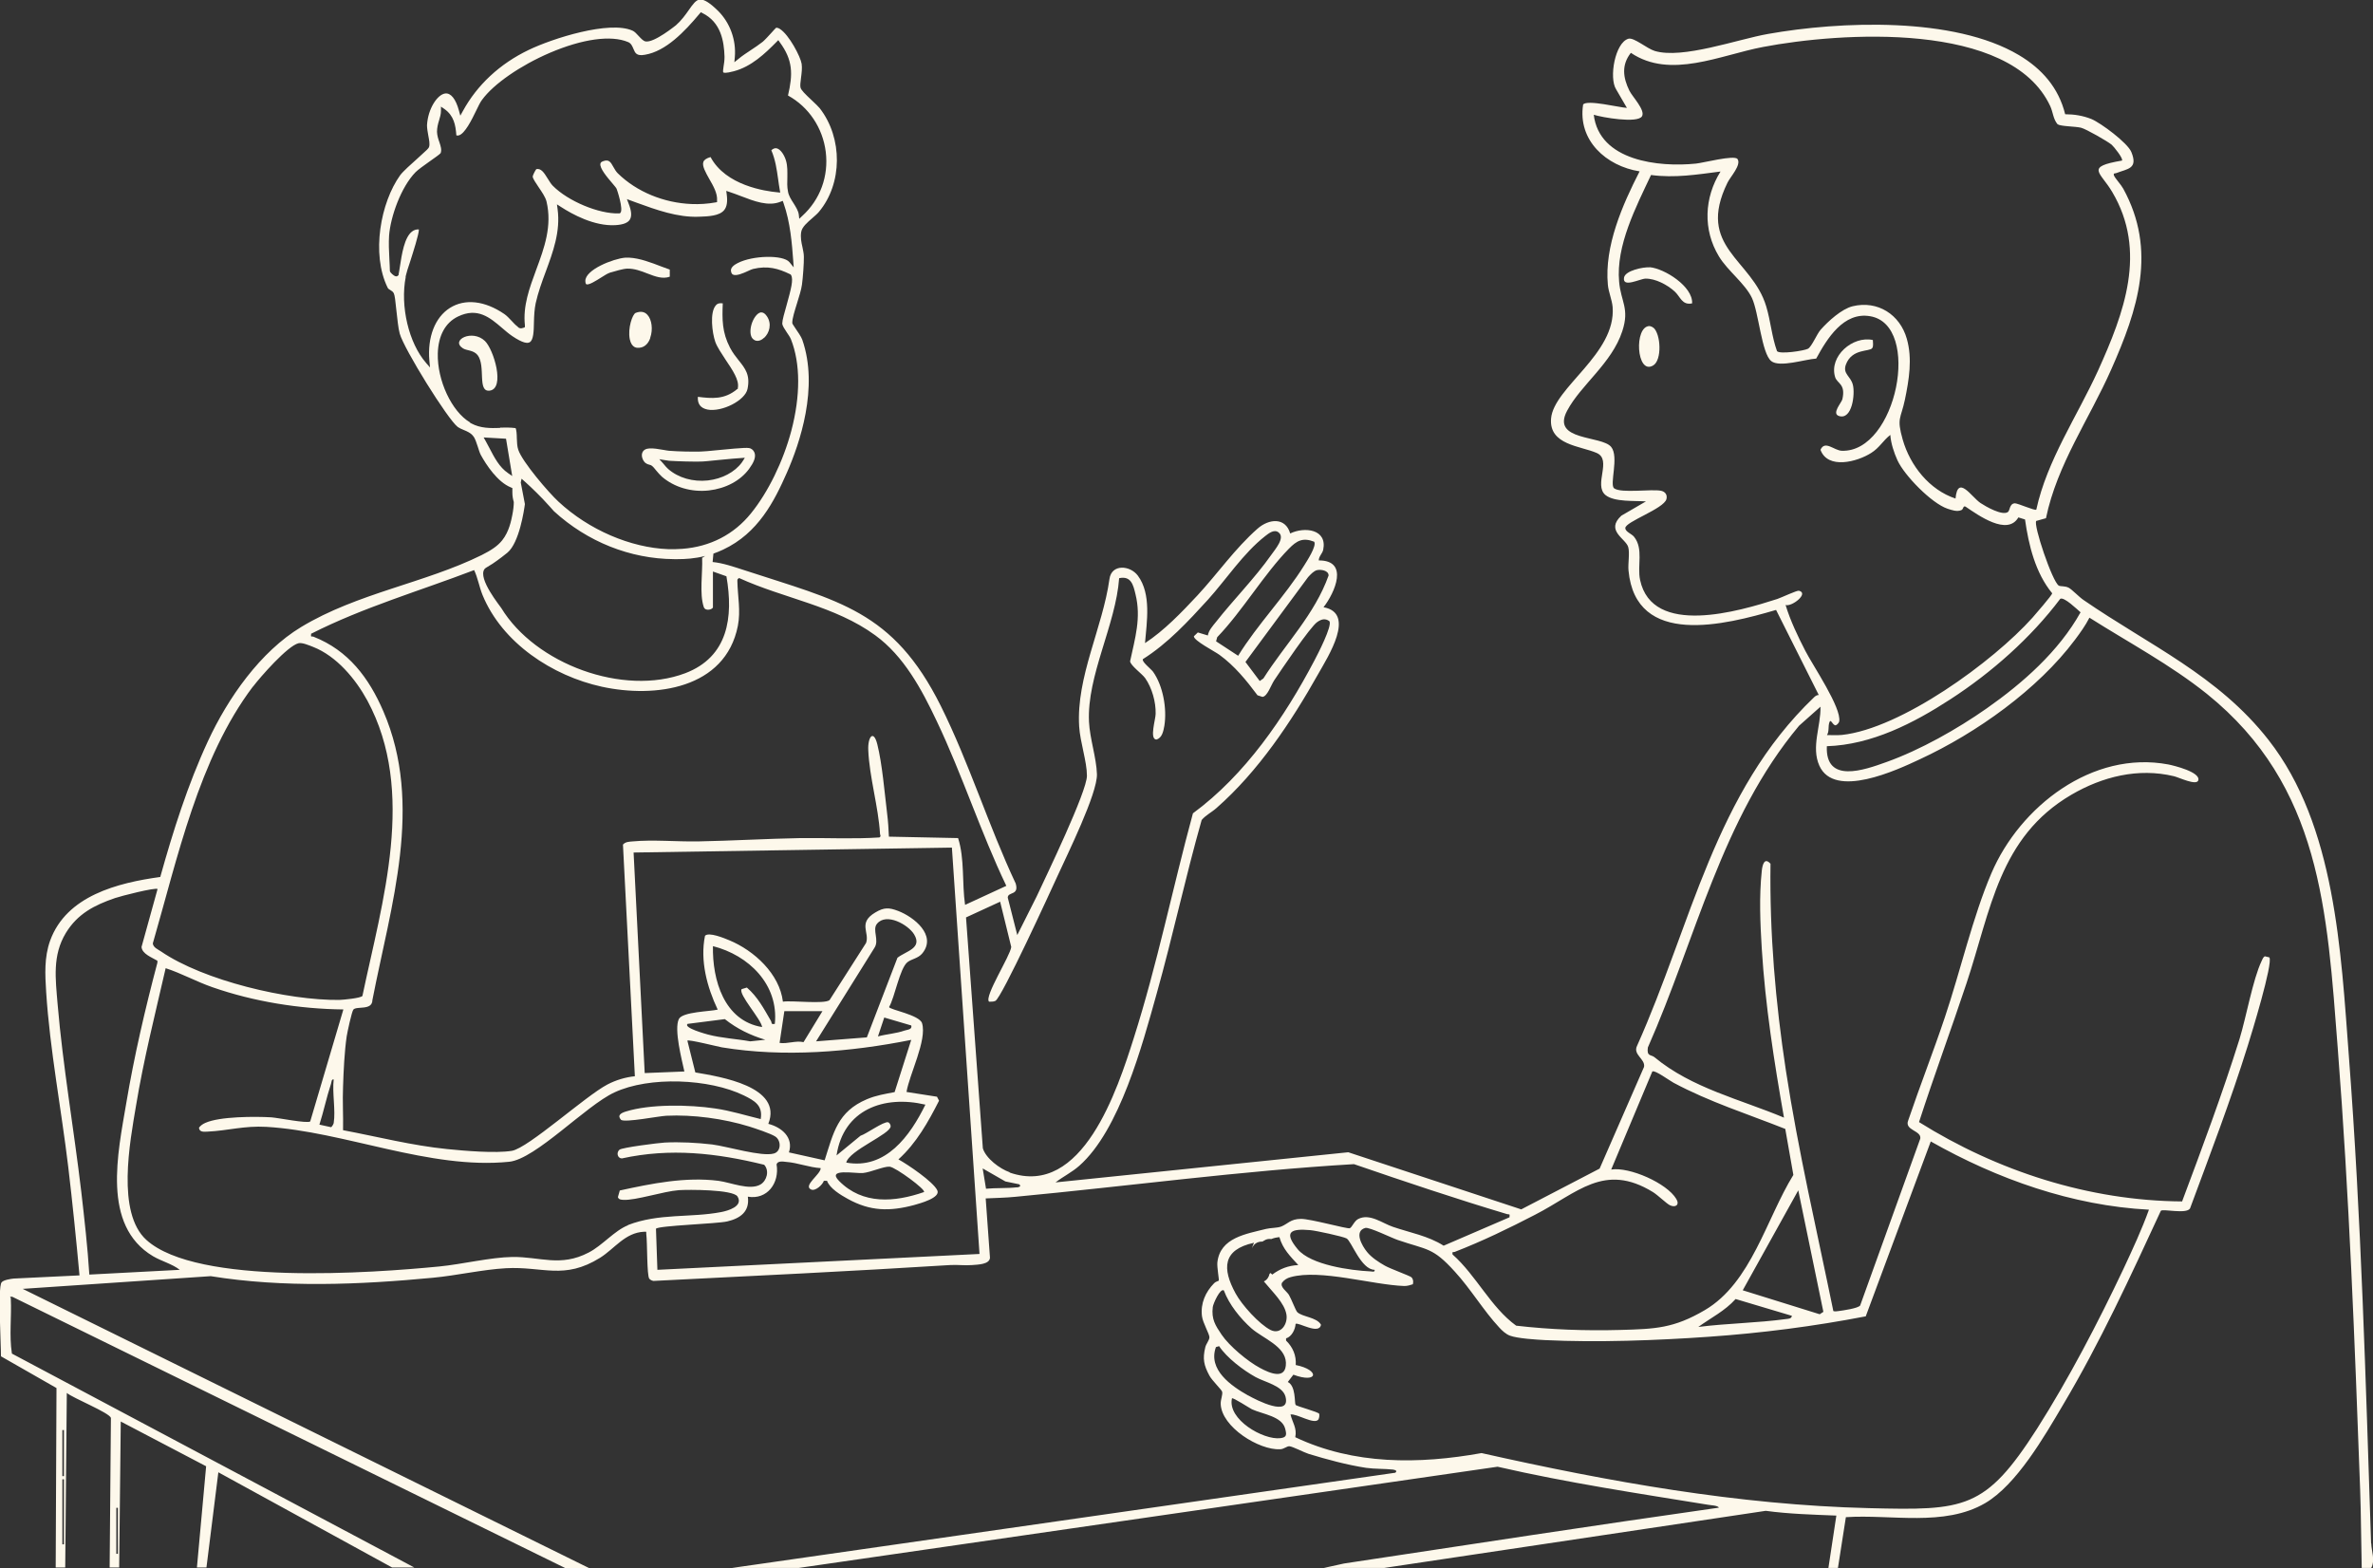 <?xml version="1.0" encoding="UTF-8"?>
<svg id="Ebene_1" xmlns="http://www.w3.org/2000/svg" version="1.1" viewBox="0 0 1495.5 988.3">
  <rect x="0" y="0" width="1495.5" height="988.3" fill="#333333" stroke="none"/>
  <!-- Generator: Adobe Illustrator 29.5.0, SVG Export Plug-In . SVG Version: 2.1.0 Build 137)  -->
  <defs>
    <style>
      .st0 {
        fill: #fdf8eb;
      }
    </style>
  </defs>
  <path class="st0" d="M1494.3,972.8c-3.4-102.5-6.2-204.8-14-307-5-66.1-8.5-145.6-50.6-199.4-31.9-40.8-75.2-59.7-116.7-88.3-2.8-1.9-7.2-6.6-9.3-7.7-2.4-1.2-5-.7-6.2-1.3-4.1-2.4-16.3-38.7-14.2-40.8l6.1-1.7c7-33.9,27.3-62.5,41.1-93.7,16.8-37.8,29-75,7.6-114-1.3-2.4-5.1-6.5-5.8-8.2-.7-1.8.7-1.3,1.4-1.6,7.1-2.8,13.9-2.6,9.5-13.3-2.4-5.8-19.2-18.3-25.2-20.8-5.3-2.1-10.8-3-16.5-3-4.1-16.7-14.7-28.7-29.2-37.3-40.9-24.3-112.6-21.4-158.1-13.3-19.3,3.4-53.9,16-71.4,10.7-4.9-1.5-13-8.6-16.5-7.7-8.5,2.4-12.4,24.7-7.8,31.9l6.8,11.7c-4.6-.2-25.3-5.4-27.6-2.1-3.5,22.6,14.6,38.8,35.6,42.1-10.8,21.1-22.3,47.2-20,71.5.4,4.5,2.6,9.4,3,14,2.3,29.5-37.2,50.7-38.8,70.3-1.4,16.7,18.6,17.2,28.8,21.7,9.8,4.3-2.2,20.1,5.5,26.5,5.5,4.5,18.6,3.5,25.5,4l-15.5,9c-10.2,9.4,2.7,14.4,4.3,19.7,1.1,3.6-.2,10.5.2,14.8,4.5,48.8,61,34.3,93,24.9l26.9,53.6c-1.2,0-2.2.7-3,1.5-62.6,59.9-77.2,143.1-111.5,219.6-2.8,5.6,5.3,8.3,4.4,13.3l-28,64.1-49.4,25.7-109-36-184.5,19c4.8-3.7,10.4-6.4,15-10.5,25.4-22.4,39.7-76.1,48.7-108.3,10.2-36.3,18.1-73.3,28.4-109.6,2.6-3.1,6.4-4.9,9.4-7.6,26.2-23,47-54.1,64.2-84.7,5.9-10.5,23.8-38.1,3.2-41.8,7.2-9.2,16.2-29.6-3-29.5,0-2.6,2.3-4.3,2.8-6.7,2.7-13-11.7-14.7-20.8-10.3-3-10.4-13.5-9.3-20.6-3-14.2,12.5-25.1,28.3-37.9,42.1-9.8,10.5-21,22.2-33,30,1.1-13.3,4.1-30.9-4.5-42.5-4.9-6.6-16.6-7.5-17.9,2.1-4.3,30.8-21,61.7-19.1,92.9.6,9.9,4.9,22.1,4.9,31.1,0,10.1-25.7,63.2-31.7,76.1l-12.2,24.3-6-23.6c.1-3.9,7.3-1.1,5-8.9-17.2-36.6-29.2-75.7-47.2-111.9-30.1-60.3-64.3-66-124.3-85.7-6.2-2-13.1-4.4-19.5-5,.2-1.8.3-3.5.5-5.3,2-.7,4-1.5,6.1-2.5,22.2-10.4,32.3-30.6,40.2-48.5,8.1-18.4,20.2-53.8,9.7-83.8-.6-1.8-2.9-5.1-4.4-7.3-1.6-2.4-1.9-2.8-1.9-3.4,0-2.8,1.5-7.4,3-12.3,1.3-4.2,2.7-8.6,3.1-11.7.6-4.2,1.3-13.7,1.2-17.6,0-2-.5-4-.9-6.1-.7-3-1.3-6.1-.8-9.4.5-3.3,3.9-6.1,7.1-8.9,1.6-1.4,3.1-2.7,4.1-3.9,14.9-17.8,15.1-46.5.5-65.3-.8-1-2.7-2.8-4.7-4.7-4.7-4.4-7-6.7-7.4-8.3-.3-1.2-.1-3,.3-6.1.4-3,.8-6.3.4-8.9-.7-4.5-7.9-18.2-13.6-21.9-.7-.5-1.7-.9-2.5-.8-.5.4-1.8,1.9-2.9,3.1-2,2.2-4.3,4.7-5.5,5.7-2.4,1.9-5,3.6-7.4,5.2-2.7,1.8-5.5,3.6-8,5.7l-2.5,2,.3-3.3c.9-10.7-3-21.5-10.5-29-5.2-5.1-8.8-7.4-11.5-7.2-2.5.2-4.4,2.9-7,6.6-2.1,3-4.6,6.5-8.1,9.6-.2.1-13.7,11.2-19.2,10.2-1.4-.3-2.7-1.7-4.2-3.3-1.3-1.4-2.7-3-4-3.5-14.6-6.5-50.4,4.9-65.5,12.2-18.1,8.7-32.4,22-41.4,38.5l-1.6,2.9-.9-3.3c-2-7.3-5.1-11.1-8.6-10.7-4.9.6-10.9,9.5-11.5,20,0,1.9.4,4.2.8,6.4.5,2.8,1.1,5.4.5,7.3-.2.8-1.1,1.7-6.9,6.9-4.3,3.8-9.6,8.6-11.3,10.9-12.3,17.1-18.4,49.6-7.9,70.9.3.7,1,1.1,1.7,1.5.8.5,1.7,1,2.2,2.1h0c.6,1.3,1,4.8,1.6,10.7.6,5.3,1.2,11.4,2.1,14.6,2.6,9.6,30.3,54.2,36.6,58.9,1,.7,2.3,1.3,3.8,1.9,2.2.9,4.4,1.9,5.8,3.7,1.4,1.6,2.1,4.2,3,6.8.6,1.8,1.1,3.7,1.9,5.2,3.4,6.2,10.5,17.1,19,20.5l.9.4v1c0,.6,0,1.2,0,1.9,0,2.2.4,4.2.9,5.9,0,2.1-.3,5.1-1,8.5-.6,2.9-1.9,10.1-6.3,15.6-2.8,3.5-6.7,6.2-12.9,9.3-35.8,17.7-78.2,23.9-113.7,45.3-25.9,15.6-46.3,44.9-58.9,72.1-12.7,27.4-21.9,56.5-30,85.5-26.8,3.7-59.1,11.8-69.4,40.1-3.8,10.6-3.2,21.4-2.5,32.5,2.3,36,9.6,74.1,13.9,110.1,2.7,22.7,5,45.6,7.1,68.4l-41.5,2c-1.9.2-6.5.9-7.6,2.4-2.5,3.2-.3,39.8-.4,46.6l35,20-.5,113.1h6l1-110c4,3.3,26.7,12.4,27.8,15.7l-.8,94.3h6l1-92,53.8,28.2-5.8,63.8h6l7.5-60,109.5,60h14L7.5,853.1c-1.8-11.7-.1-23-.7-34.8,0-.9-1.4-1.2,1-1l348.5,171h15L14.3,812.3l118.5-8c45.9,7.4,93.8,5.4,140,1,15-1.4,31.4-5.2,46-6,23.3-1.3,36.6,7.6,59.4-6.6,9.2-5.8,15.7-15.8,27.6-16.4,2.1-.1,1.3,0,1.5,1.5.7,4.9.3,26.1,1.9,28.1.7.8,1.6,1.2,2.6,1.4,62.4-3.1,124.5-6.1,186.9-10,4.6-.3,9.4.4,14,0,3.7-.3,10.9-.4,11.2-4.6l-2.7-37.4c6.1-.3,12.5-.4,18.5-1,71.2-6.7,142.3-16.4,213.6-20.6,32,11,64.1,21.8,96.5,31.5,1.4.4,1.8-.6,1.5,2l-41.5,17.9c-9.7-6.2-21.2-8.2-32-11.9-6.6-2.2-14.6-8.7-21.9-4.9-2.5,1.3-3.9,5.4-5.3,5.8-1.8.5-24.9-6-30.8-5.9-6.6.1-8.1,3.1-12.3,4.8-2.6,1-6.6.8-9.5,1.5-12.5,3.2-29.1,5.4-30.8,21.2-.3,3,1.2,10.9.9,11.4-.1.2-2.1.7-2.9,1.6-5.5,5.6-8.7,12.8-7.7,20.8.5,4.2,4.7,11.2,4.7,13.3,0,1.9-2.1,4.1-2.6,6.3-1.8,7.3-.9,11.4,2.6,17.9,1.6,3,7.8,9,8,10.1.5,1.9-1,5-.9,7.7.5,14.6,24.2,29.3,37.5,28.6,2.4-.1,4.2-2,5.8-1.9,2.2.2,9.2,3.9,12.1,4.8,11.4,3.5,24.4,7,36.2,8.8,5.6.8,11.6.5,16.9,1.1,1.5.2,3.1.8,1.5,2l-418,60h42l440.5-63.8c43.9,10.1,88.4,16.8,132.8,24,1.6.3,6,.4,6.7,1.8-78.9,11.2-157.6,23.3-236.3,35.2l-12.7,2.8h38l240.5-36c14.8,2,29.7,2.4,44.5,3l-5,33h6l5-32c28.4-1.9,61.9,6.2,87.7-8.8,19.9-11.6,37.4-42.1,49.1-61.9,23.4-39.3,42.5-80.9,61.7-122.4,1.3-1.4,16.2,2.3,18.4-1.5,12.6-34,25.6-68,36.4-102.6,2.3-7.3,16-51.9,13.6-55.6l-2.9-.7c-1.1.7-1.5,1.9-2,3-5.5,11.5-9.7,35.4-13.9,49.1-10.8,34.5-23.5,68.5-36.2,102.4-58.7-.4-116.4-19.1-165.8-50,9.5-29.3,20.2-58.2,29.9-87.4,15.4-46.2,20.5-92.2,66.1-118.9,19.5-11.4,42.1-17.1,64.6-11.7,3.1.7,14.3,6.2,15.4,2.6,1.5-5.2-15.4-9.3-18.9-10-47.8-9-93.5,26.5-111.5,68.6-11.7,27.3-19.6,61.9-29.3,90.7-7.3,21.8-15.7,43.2-23.1,65-2.6,6.4,8.4,6.3,7.6,11.5l-37.9,105.2c-1.4,1.8-10.6,3.1-13.6,3.5-1.1.1-2.2.4-3.3,0-10.3-50.4-22.1-100.6-29.9-151.6-6.6-43.3-10.3-86.4-9.7-130.3-3.8-4.3-5.1.6-5.5,4.5-1.7,15.9-1,33,0,49,2.2,35.7,7.8,71.3,14,106.5-27.6-11.6-58.1-18.6-81.5-38-2.2-1.9-5.1-.3-4.3-6.2,30.2-68.2,46.5-144.5,95.3-202.8l13.5-12c.3,12.3-6,25.4-.7,37.2,9.5,21.1,48.7,2.8,63.4-4.1,35.6-16.5,74.3-44,97.7-75.3,3.3-4.4,6.6-9,9.1-13.9,24.8,15.7,51,29.6,74,48,72,58,75.8,136.7,82.5,223.5,7.2,92.4,10.7,185.3,14.1,277.9.6,16.5.6,33.1,1,49.5h6c2.6-5,.1-10.6,0-15.5ZM73.3,950.3h1v29h-1v-29ZM39.3,901.3h1v29h-1v-29ZM39.3,932.3h1v41h-1v-41ZM837.3,362.7c-8.7,24.5-27.4,43.3-41.1,64.9l-2.3,1.6-9-12,39.5-53.5c1.5-1.6,3.5-3.9,5.7-4.4,2.4-.5,7.1.2,7.2,3.3ZM812.3,345.8c4.9-5,8.7-7.2,15.9-4.4,1.8,2.6-4.7,12.4-6.3,15-12.3,19.7-29.4,37.1-41.6,56.9l-13.9-9.1.7-2.6c15.9-16.5,29.5-39.8,45.2-55.8ZM268.5,228.7c-10.9-12.5-16.4-35.7-12.8-54.2h-.1c0-.1.2-.9.2-.9.3-1.5,1.3-4.7,2.7-8.8,1.8-5.7,5.5-17.1,5.5-20.2-1.6-.1-3,.3-4.3,1.3-4.9,3.7-6.5,14.5-7.7,22.3-.3,1.7-.5,3.4-.8,4.8v.4c0,0-.4.3-.4.3-.2.2-.8.8-1.9.3-.5-.2-3.1-2-3.2-3.3,0-2.2-.2-4.6-.3-7.1-.3-5.2-.5-10.6-.2-15.1.9-11.9,7.5-30.6,16.7-40,1.5-1.5,5.2-4.2,8.9-6.8,2.7-1.9,6.3-4.4,6.9-5.2.8-2.2,0-4.4-.8-6.9-.7-1.9-1.4-4.1-1.5-6.5,0-2.6.6-5,1.3-7.2.6-2,1.2-4,1.2-6v-2.7s2.2,1.5,2.2,1.5c6,4.3,7,10.1,7.5,16.6.5.2,1,.2,1.6,0,3.8-1.1,8.1-9.8,10.9-15.6,1.4-2.9,2.6-5.4,3.7-6.8,7.3-10,24.1-21.6,42.7-29.6,20.6-8.8,38.6-11.3,49.3-6.8,2,.8,2.7,2.7,3.4,4.3,1.1,2.6,1.9,4.7,7.3,3.7,13.1-2.2,24.8-14.4,34.5-26l.7-.8.9.5c11.8,5.8,13.7,17.8,14,27.6,0,2.3-.3,4.4-.6,6.1-.2,1.5-.5,3.3-.2,3.7.3.3,1.5.7,6.7-.7,11-2.9,19.6-11.1,26.9-18.5l1.1-1.1.9,1.3c8.3,11.3,8.4,20,5.2,33.6,13.1,7.2,21.9,20.4,23.8,35.5,1.9,15.4-3.5,30.1-14.8,40.4l-1.9,1.8-.3-2.7c-.3-2.3-1.8-4.7-3.3-7.1-1.5-2.3-3.1-4.8-3.5-7.4-.6-2.9-.5-5.9-.4-8.8,0-3.5.2-7.2-.9-10.8-1-3.3-3.3-7-5.8-7.6-1.1-.3-2.3.2-3.4,1.2,2.6,6.1,3.4,12,4.3,18.3.3,2.2.6,4.4,1,6.6l.3,1.8-1.8-.2c-7.5-.7-32.5-4.2-42.1-22.2-2.5.7-4,1.7-4.5,3-1,2.5,1.4,6.7,3.7,10.8,2.6,4.5,5.2,9.1,4.9,13.5v1.1c0,0-1.1.2-1.1.2-4.9.9-10,1.2-15,1-17.3-.7-34.5-7.6-46.5-19.4-1.1-1.1-1.9-2.5-2.7-3.9-1.8-3.3-2.9-5-6.5-3.7-1.5.5-1.6,1.2-1.7,1.5-.7,2.9,4.6,9,7.4,12.3,1.5,1.8,2.4,2.8,2.8,3.6.3.6,4.4,13,2.4,15.1l-.4.4h-.6c-12.6.4-32-7.7-41.6-17.4-1.2-1.2-2.1-2.8-3.2-4.5-2.5-4.1-4.3-6.6-7.2-6-.7.8-2.2,3.8-2.3,4.7.2,1.5,2.1,4.2,3.7,6.6,2.1,3.1,4.3,6.3,5,9,3.7,15.5-1.4,29.4-6.4,42.9-4.4,11.9-8.5,23.1-7.2,35.2v1.2c.1,0-.9.4-.9.4-1.7.6-2.8.4-3.7-.7,0,0-.1-.2-.2-.2-1.2-.9-2.4-2.2-3.6-3.5-1.5-1.6-3.1-3.3-4.6-4.3-12.3-8.4-24.8-9.8-34.3-3.8-9.3,5.9-14.2,18.3-12.9,33.2l.4,4.3-2.7-3.1ZM320.2,298.2c-5.6-3.8-8.7-10-11.8-15.9-.7-1.4-1.5-2.9-2.3-4.3l-1.3-2.3,14.1.8,3.9,23.5-2.6-1.8ZM315.2,269.7c-6.1.2-12.4.3-18.3-2.9l-.7-.4v-.2c-11.5-6.8-20.7-26.4-20.3-43.4.3-11.3,4.8-19.5,12.7-23.3,12.4-6,20.2.7,27.7,7.1,2.1,1.8,4.3,3.7,6.5,5.2,6.8,4.6,9.7,4.7,11,3.9,2.4-1.3,2.6-6.8,2.7-12.7.1-4,.3-8.1,1.1-11.9,1.5-6.7,3.9-13.4,6.3-19.8,4.6-12.5,9.4-25.4,7.5-39.5l-.4-3,2.5,1.6c7.1,4.6,21,12.3,34.4,11.5,4.9-.3,7.9-1.5,9.1-3.6,1.2-2.1,1-5.3-.8-9.9l-1.1-2.9,5.7,2.1c12.9,4.7,26.2,9.5,39.6,9,6.1-.2,13-.5,16-4.2,1.7-2.1,2.2-5.3,1.6-9.8l-.3-2.3,2.1.7c2.2.7,4.5,1.6,6.9,2.5,8.6,3.3,17.5,6.8,25.3,3.6l1.3-.5.5,1.4c4.3,12.2,5.3,25.5,6.1,36.2l.3,4.3-2.7-3.3c-3.9-4.7-23.1-4.3-32.6.6-2.2,1.1-4.7,2.9-4.2,5.2.2,1.3.8,1.8,1.1,2,2.1,1.2,6.8-.9,9.6-2.2,1.3-.6,2.4-1.1,3.2-1.3,9.2-2.2,15.9-.3,23.3,3.3l.4.2.2.3c1.7,2.7,0,9-2.8,19.1-1.3,4.6-2.7,9.4-2.7,11.4,0,1.5,1.5,3.6,2.8,5.6,1,1.5,2.1,3,2.7,4.5,6,15.2,6,35.6.2,57.6-5.1,19.2-14.6,38.7-25.4,52-10.7,13.3-25.7,21.1-43.4,22.4-2.9.2-5.8.3-8.8.2-23.6-.9-50-12.1-69.2-30-5.8-5.3-22.8-25-25.3-32.7-.7-2-.8-4.7-.9-7.4,0-2-.2-5.3-.8-6.2-3.2-.4-6.6-.4-9.8-.3ZM305.3,358.7c.7-.9,1.4-1,5.1-3.4,0,0,4.4-2.9,9.4-7,7.5-6.3,10.5-26.8,11-30.6-.9-4.5-1.7-9-2.6-13.6.2-.8.3-1.6.5-2.4,3.1,2.7,7.9,7.1,13.4,12.8,3.9,4.1,6.6,7.3,7,7.7,21.1,19.3,48,30,75.7,30.2h2.4c4.5,0,10.5-.3,17.2-2-.6.4-1.3.8-1.9,1.2.4,9.6-1.8,22.4,1,30.9,1,3.1,5.8,1.5,5.8.2v-22.5l8.5,3c4.5,25.8,1.1,50.8-26,61.1-39,14.7-94.4-5.8-115.9-41.1-.7-1.2-14.9-18.5-10.6-24.5ZM196.3,399.3c32.8-16.6,68.3-26.9,102.5-40,2.3,4.8,3.2,10.5,5.3,15.7,12.4,30.2,44,51,75.2,57.8,33.5,7.3,77.8,1.4,85.7-38.3,1.9-9.6-.1-18.5-.3-28.2,0-1.2,0-1.3,1.1-2,28.2,12.9,60.4,17.5,85.8,36.1,18,13.1,29.2,33.9,38.8,54.2,16.1,33.8,27.6,69.9,43.8,103.7l-26,12c-2-13.8-.2-29-4.4-42.1l-43.6-.9c-.2-4.7-.5-9.7-1.1-14.4-1.6-13.2-3.1-31.4-6.2-43.8-2.4-9.6-6.1-4.6-5.7,3.7.7,16.9,6.4,35.8,7.4,52.7,0,.8.9,1.5-.4,2.3-16.4,1.1-33.1.2-49.6.4-21.5.4-43.5,1.7-64.9,2.1-13.1.2-28.4-1.2-41.1,0-2.2.2-4.4.2-6,2l7.5,146c-6,.6-11.9,2.4-17.3,5.2-13.9,7.3-49.8,40-60.2,41.8-10.4,1.7-29.9,0-40.8-1.1-22.1-2.2-43.8-7.8-65.6-11.9.2-9.1-.4-18.4,0-27.5.3-9.7.9-22.2,2.3-31.7.4-2.6,3.2-15.6,4.2-16.8,2-2.4,11.9.8,12-6,11.6-59.7,32.4-123,6.9-182-9.1-21.1-22.1-38.4-44-47-1.2-.5-1.9.8-1.5-2ZM159.4,432.8c4.7-6.2,21.8-25.7,28.7-27.4,2.3-.6,6.9,1.4,9.2,2.3,14.8,5.8,26.8,20.2,34.2,33.8,31,57.4,9.4,126.7-3.1,186.2-1.2,1.4-11.8,2.4-14.5,2.5-32.4.4-85.5-12.1-112.5-30.6-1.9-1.3-4.8-2.4-5.1-5,15.5-53.5,29-116.8,63.1-161.9ZM56.3,803.3c-1.1-17.5-3.1-35-5.1-52.4-4.6-39-11.6-79.2-14.9-118.1-1.3-15.8-3.4-30.6,5.2-44.8,7.4-12.1,17.9-17.5,31-22,3.4-1.2,25.3-6.8,26.8-5.7l-10.1,36.5c.3,4.4,6.5,6.6,10,8.7v1.2c-7.7,29.1-14.6,58.7-19.6,88.4-5.3,31.5-15.7,77.2,16.8,96.6,5.6,3.3,12,4.8,16.9,8.6l-57,3ZM395.8,772.2c-8.6,3.4-16.2,12.8-24.8,17.2-17.8,9.3-30.6,2.6-48.1,2.8-13.8.2-31.7,4.6-46.1,6-42,4.1-152.5,12.2-184.5-16.7-19-17.1-10.4-61.9-6.6-84.5,4.8-29.2,12.1-58,18.7-86.8,9.9,3.2,19.4,8.5,29.5,12,26.1,9.1,54.9,13.7,82.5,14l-20.9,70.6c-2,1.4-20.2-2.3-24.5-2.6-10.1-.6-32.6-.6-41.6,3.5-1.6.7-2.9,1.6-4,3,.2,3,3.2,2.6,5.5,2.5,12.8-.6,22.9-3.8,37-3,49.2,2.9,102.9,27.1,153,22,16.7-1.7,48.2-35.3,66.3-43.7,22-10.3,59.9-8.7,81.6,1.9,6.7,3.3,12.1,6.3,10.6,14.9-9.5-2.3-19-5.3-28.8-6.7-16-2.4-41-2.9-56.4,2-2.8.9-5.4,2.3-2.8,5.2,2.7,1.8,23.3-2.3,28.5-2.6,16.9-.8,36.1,1.8,52.3,6.8,3.8,1.2,13.5,4.4,16.4,6.3,3.8,2.5,3.8,9.4-.9,10.7-7.7,2.2-29.4-4.5-38.9-5.7-9.5-1.1-20.3-1.7-29.9-1.2-3.8.2-26.8,3.1-28.5,4.5-2.1,1.8-1.3,5.4,1.5,5.5,30.5-6.7,59.7-3.4,89.7,4,3.4,3.7,1.7,10-2.3,12.4-6.8,4-18.8-1.3-26.6-2.3-20.8-2.6-41.9,1.7-62.1,6.1l-1.2,4.2c.6,1.6,2,1.6,3.4,1.7,7.6.5,25.4-5.4,35-6.1,5.8-.4,34.2-.5,37,4,3.8,6.2-6.1,9-10.3,9.8-19.2,3.7-39.2.6-58.8,8.2ZM210.3,707.8c0,.4-1.1,2.5-1.7,2.6l-7.3-1.6c2.7-8.4,4.5-17.3,7.3-25.7.4-1.1.2-3,1.7-2.8-1,8.4,1.3,19.5,0,27.5ZM552.7,582.2c5.9-7.2,19.7.6,23.4,6.7,5.3,8.8-4.9,10.4-10.5,14.7l-19.3,50.2-32,2.5,36.7-58.8c3.4-4.9-1.5-11.5,1.7-15.3ZM557.3,641.3l17,5c.7,2.6-2.4,2.6-4.2,3.2-5.4,1.9-11.3,2.2-16.8,3.7l4-12ZM506.4,656.8c-5-1.1-9.9,1.2-15.1.5l3-20h24l-11.9,19.5ZM574.3,655.3l-10.5,33c-6.2,1.2-11.6,2-17.5,4.5-18.4,7.8-21,20.9-26.6,38.5l-22.5-5c3-9.4-4.5-15.8-13-18,9.3-23.5-30.2-29.7-46-32.4l-5-20c0-1.1,19.9,3.9,21.8,4.2,38.9,6.4,80.7,3,119.2-4.7ZM533.3,732.8c1.7-7.8,28-18,28-23,0-1-.8-2.3-1.6-2.5-2.9-.6-13.8,7.4-17.4,8.5l-15.1,12.4c4.3-28.8,29.8-38.2,56-32-9.6,19.6-25,41.1-50,36.5ZM560.7,735.3c3.8.4,23.1,14.6,21.6,16-18.5,6.4-38.6,8.1-53.5-7-8.1-8.2,10.1-4.6,15-5,5.1-.5,13.2-4.3,16.9-4ZM488.3,645.3c-2.7.5-1.7-.7-2.5-2-4.5-7.7-8.2-14.9-15.1-20.9l-3.3,1c-2.3,3.1,12.4,19.1,12.9,23.9-24-3.9-31.4-29.7-31-51,22.5,5.7,41.6,24.2,39,49ZM482.3,655.3l-9.5,1c-8.9-1.6-18-2-26.7-4.3-1.1-.3-15.5-4.2-12.8-6.7l23.5-3c7.7,6.1,16.1,10.2,25.5,13ZM414.3,800.3l-.9-25.9c1.7-2,38.5-3.1,44.9-4.6,8.2-1.9,14.3-6.2,13-15.6,12.2,2.1,20.1-8.6,18.1-20.4.8-2.4,4.3-1.7,6.2-1.5,7,.5,14.5,3.5,21.6,3.9.2,3.8-11.4,11.1-6,13.5,2.7,1.2,7.3-3.1,8-5.5h2c1.7,4.8,8.7,9,13.1,11.4,14.1,7.8,26.3,8,41.7,3.9,3.9-1.1,16.9-4.6,14.7-9.3-2.5-5.4-18.8-16.4-24.5-19.5,11.3-10.2,18.8-23.6,25.6-37l-1.3-2.5-19.2-3c1.8-11.1,13-32.6,9.8-43.3-1.6-5.3-20.4-8.5-20.8-10.2,3.6-6.1,6.7-24.4,11.6-28.3,2.7-2.1,6.7-2.3,9.4-5.6,9.2-11.4-5.4-22.9-15.3-26.7-5.8-2.2-8.9-2.3-14.4,1-11.1,6.6-3.4,12.5-5.8,19.2l-23,36c-3.2,2.7-23.9.1-29.4,1-2.1-17.5-18.1-32.2-33.8-38.7-3.1-1.3-13-5.4-15.3-2.8-3.2,15.7,1.3,32.3,8,46.5-4.7,1.2-22.3,1.3-24.5,6-3.1,6.5,1.9,25.6,3.5,33l-25,1-7-139,200.6-3.1,17.4,256.1-203,10ZM640.8,748.3c-5.7.7-13.4.3-19.4.9l-2.1-12.8,14.3,8.2,8.7,1.8c1.6,1.3-.1,1.8-1.5,2ZM636.3,738.8c-6.1-2.1-15-8.7-16.9-15.1l-10.6-145.5,21.5-9.9,7,28.5c-.5,5.5-17.2,31.3-14,34.5,1.4,0,2.7.1,4-.5,4-1.9,34.9-69.4,39.2-78.8,6-13.2,25.2-52,24.8-64.1-.3-10.2-4.5-22.4-5-33-1.4-29,16.9-61.1,19-90.5,7.5-1.6,8.9,4.2,10.3,10.1,3.7,14.9-.3,27.8-3.4,42.3.4,2.8,7.4,7.7,9.5,10.6,4.3,6.1,6.8,15.1,6.6,22.5,0,3.4-4,15.9.4,16.2,3.7-.9,4.5-5.4,5.1-8.7,1.7-10.7-.8-25.1-7.1-34-1.3-1.8-7.5-6.5-6.4-8,15.7-9.9,28.6-23.9,41-37.5,11.3-12.5,22.3-29.3,36-40,2.2-1.7,5.6-4.5,8.4-2.4,4.5,3.3-2.1,10.7-4.6,14.3-10.3,14.6-23.7,28.1-34.8,42.2-2,2.5-4.6,5.3-5.1,8.5l-6.3-1.9-2.5,2.4c-.2,2.7,13.1,9.5,16.1,11.7,9.5,6.9,17,16.1,24,25.5l3.1,1c3.1-.2,5.4-7.4,7.4-10.4,4.3-6.4,22.8-33.9,27.2-36.8,2.5-1.7,4.9-2.5,7.6-.5,2,2.8-7.5,21.1-9.4,24.7-18.9,36-43.8,72.3-76.6,96.4-12.8,47.1-22.5,95.2-37.3,141.7-10.2,32.1-32.3,100.7-78.2,84.7ZM825.8,775.3c3.5.3,20.2,3.9,22.8,5.2,3.1,1.6,9.1,19.7,17.7,19.8.3,1.6-1.4,1.1-2.5,1-12.6-.6-37.7-4-46-14-9.2-11.1-4.1-13.1,8-12ZM790.3,783.3c-.6,1.2-1,2.3-1.3,3.5.9-2.4,3-4.3,6.3-4.3s.3,0,.4,0c.3-.3.7-.5,1.1-.7,1.3-.9,2.9-1.1,4.4-.9,1.4-.6,3.1-1,5.1-1.2,2.2,7.6,6.8,12,11.9,17.6-6.2.3-11.5,2.3-16.4,6-.4-.3-.7-.7-1.1-1-.2.2-.4.4-.6.5-.4,2-1.6,3.9-3.6,4.8,5.8,7,12.9,13.6,14.2,20.7,1.1,5.9-3.4,13.2-10,9.9-7.2-3.7-18.1-15.8-22-23-8.6-15.7-8.2-27.6,11.4-31.9ZM764.3,823.8c.3-2.3,4.7-12.1,7-10.5,3.3,8.9,10.4,17.7,17.5,24,7.3,6.3,21.2,11.1,21.6,21.5.3,11.2-10.2,6.7-16.4,3.3-7.7-4.1-19.3-13.8-24.1-20.9-4-5.9-6.5-9.8-5.6-17.4ZM806.9,906.4c-10.7,1.3-33.5-11.8-30.5-25.1.6-.7,11,6.1,12.6,6.9,6.8,3.1,18.8,4.4,20.9,12.1,1,3.8,1.2,5.6-3,6.1ZM786.6,879.5c-10.7-6-25.5-16.3-20.3-30.5l2-.6c4.8,7.3,15.2,15.2,23,19.5,5.8,3.2,16.9,5.4,18.8,12.2,3.6,13.5-18.3,2.3-23.4-.6ZM1175.9,829.4l40.9-110c41.8,23.7,89.2,40.5,137.5,43-4.5,12.5-10.4,25.2-16.1,37.4-15.9,33.6-34.5,69.3-54.4,100.6-32.7,51.1-45.6,51.6-106,50.1-82.4-2-164-16.7-244.1-34.7-39.5,7.1-80.5,7.5-117.4-10,1.2-5.7-1.8-9.3-3-14.3,3.8-.8,15.1,6.7,17.6,3.1.5-1,.7-2.4.5-3.5-.3-1.2-14.4-4.8-14.9-5.7-.8-1.3.3-11.8-4.9-14.4l3.5-4.6c15.6,5.8,16.9-3,1.5-6.1.4-6-1.8-11.2-6.1-15.4v-1.4c3.5-1,5.8-5.6,6-9.1,1.5-1.4,14.9,7.2,16,.5-2.6-4.8-12-4.9-15-8-1-1.1-3.7-8.3-5.2-10.8-1.3-2.2-5.6-4.8-4.4-7.6,1.4-1.9,3.2-3,5.5-3.6,18.7-5.2,51.5,4.9,71.6,5.6,1.9,0,3.6-.5,5.4-1.1.4-1.6.3-3.2-.9-4.4-.9-.9-13.4-5.4-16.7-7.3-3.9-2.2-8.5-5.2-11.3-8.7-3.1-3.8-8.4-13-1.1-15.1,2.5-.7,16.6,6.3,20.5,7.6,18.6,6.4,21.9,4.4,36,20,10,10.9,18.1,24.6,27.9,35.1,1.8,2,4.3,4.3,6.8,5.2,4.9,1.8,16.6,2.5,22.2,2.8,32.6,1.6,70.4.2,103-2.1,33.2-2.3,66.5-6.6,99.1-12.9ZM1070.3,836.3c8-5.8,16.8-10.1,23.5-17.6l35.5,10.6c-.4,1.9-2,1.8-3.5,2-18.3,2.5-37.2,2.7-55.5,5ZM1149.1,826.8l-2.3,1.5-48.5-15.1,35-63,15.8,76.5ZM1041.4,675.3c1.5-1.1,11,5.9,13.3,7.1,22.6,12.1,46.7,19.7,70.4,29.1l5.1,29c-17,27.5-26.5,68-55.8,85.2-19.6,11.5-31.2,11.9-53.5,12.5-21.8.6-43.8-.2-65.4-2.7-16.1-11.7-25.1-31.6-40.1-44.9-.3-2.1.3-1.2,1.4-1.6,17.5-6.8,34-14.8,50.6-23.4,26.7-13.7,43.5-33.2,74.3-14.3,3.2,2,8.6,7.3,10.7,8.3,3.6,1.7,6.3-.3,4-4-5.9-9.9-29.4-20.3-41-18.5l26-62ZM1004.3,72.3c5.3,1.7,27.7,5.6,30.5,1,2.3-3.8-6.1-12.4-7.9-16.1-4.1-8.3-5.1-16.3.9-23.9,24.9,16.8,56.3,1.4,83.3-3.7,48.2-9.2,155.9-16.7,181,37.3,1.8,3.9,1.8,8.1,4.6,11.4,2,1.4,11.1,1.3,14.8,2.2,3.2.8,16.8,8.6,19.3,10.7,1.3,1.1,7.5,8.8,6.5,10-23.4,4-13.7,7-6.2,19.7,22.3,37.5,7.5,76.4-8.9,112.7-13.2,28.9-32.1,56.4-38.9,87.6-.9.8-11.5-4-13.5-4-3.5.2-3,4.5-4.4,5.5-3.6,2.5-14-3.5-17.3-5.7-5.7-3.9-14.3-18.1-15.7-2.8-16.4-5.4-28.6-20.7-33.3-37.2-3.9-13.8-1.2-12.8,1.4-25.1,2.6-12.6,4.8-25.8,1.2-38.4-4.3-15.2-18.3-24.3-34.1-20.5-7,1.7-15.5,9.5-20.2,14.8-2.4,2.7-5.6,10.7-8,12-2.5,1.3-17.8,3.6-19.5,1.5-3.3-9.1-4-19-6.8-28.2-8.9-29.9-44.4-37.2-24.4-78,1.8-3.7,8.9-11.2,6.3-14.9-2-2.7-21.8,2.5-26.2,2.9-23.3,2.4-61-1.6-64.4-30.9ZM1137.8,410.3c-4.8-9.3-9.5-19.1-12.5-29,3.9,1.3,15-7.4,8.4-9-1.2-.3-11.2,4.4-13.6,5.2-23.9,7.7-78.8,24.1-86.5-12-1.9-9,2.3-19.6-3.8-27.2-1.5-1.9-5.5-3.1-5.5-5.5,0-4,24.2-12.1,25.9-18.2.7-2.7-.7-4.7-3.4-5.3-6.3-1.2-25,1.7-29.5-1.5-3.2-2.2,3.2-19.8-1.9-26.1-6-7.4-38-3.6-27.8-22.8,8.7-16.4,28.2-29.9,34.8-50.2,4.7-14.3-.9-18.5-2-31.1-2.1-22.8,10.7-47.3,20.1-67.3,15,2,29.1-.3,43.8-2.2-10.3,16.5-11.2,36.7-1,53.5,5.5,9.1,16.5,17.1,20.8,26.2,4.3,9.2,6.1,35,12.2,39.8,5.3,4.2,21.4-1.2,28.3-1.6,6.8-12.5,17.2-29.6,34-26.7,32.7,5.5,16.7,85.9-17.8,84.8-4.9-.1-10.7-6.9-13.5-.6,4.6,12.5,23.1,7.6,31.9,2,5.3-3.3,7.4-7.7,12.1-11.4.4,5.4,2.3,11.1,4.5,16,4.4,9.6,21.5,27.1,31.5,30.5,2.8.9,6,2.1,8.8.9,1.5-.7.9-2.9,2.6-2.2,8,5.4,26.4,18.7,33.3,6.8l4.2,1.3c2.3,16.2,6.5,33.6,17.1,46.5.2,1-10.8,13.5-12.4,15.4-24.7,27.6-82.7,69.9-120.1,73.9-3.1.3-6.3,0-9.4.1,1.5-2.5.6-5.4,1.5-8,.9-2.8,2.1,2.1,4,1.8.7-.1,2.1-1.6,2.2-2.4,1.6-8.5-16.7-35.4-21.3-44.4ZM1252,446.5c-18.7,13.1-41.7,26.1-63.2,33.8-13.9,5-38.5,13.8-37.5-10,28.2-.9,54.7-14.5,77.9-29.6,25.9-16.8,50.7-38.7,69.2-63.3,2.4-1.4,10.7,6.7,12.8,8.5-13.7,24.6-36.4,44.6-59.2,60.6Z"/>
  <path class="st0" d="M1161.1,251.6c-.5,2.2-7,9.1-2.1,10.6,8.3,2.6,10.2-14,8.7-19.7-1.4-5.5-6.5-6.8-4.4-12.7,3.8-10.3,15-8,16.6-10.4.9-1.3.4-3.5.4-5.1-12.7-2.8-27.7,10.2-23.8,23.3,1.3,4.3,6.8,4.2,4.6,14Z"/>
  <path class="st0" d="M1039.5,168.5c-3.8-.3-15.2,2-16,6.4-1.2,6.8,10,.8,13.5.7,6.3-.1,13.8,3.9,18.4,8.1,3.7,3.4,4.6,8.8,11,7.5.6-10.6-17.4-22-26.8-22.8Z"/>
  <path class="st0" d="M1042,206.6c-.7-.6-1.4-.9-2.3-1.1-10.1-.3-8.5,31.3,2.2,24.8,5.6-3.4,4.8-19.8.1-23.8Z"/>
  <path class="st0" d="M445.7,258.1c9.3,1.8,24-5.8,25.4-13h0c1.8-8.7-1.4-12.8-5.5-17.9-1.9-2.4-3.8-4.8-5.5-8-5.1-9.8-5-17.9-4.6-28-1.9-.3-3.4,0-4.4,1.3-3.9,4.4-2.3,17.3-.3,23,1.1,3.1,3.8,7.1,6.4,11.1,4.5,6.7,8.8,13,7.8,17.9v.5c-.1,0-.5.3-.5.3-7.9,6.6-15.8,5.9-24.7,4.8-.3,4.5,1.7,7.1,6,8Z"/>
  <path class="st0" d="M369.4,179.1c1.5.9,6.4-2.3,9.3-4.1,2.1-1.3,3.9-2.5,5.3-3l.8-.3h.1c2.8-.8,7.6-2.3,10.4-2.4,4.5-.1,8.7,1.5,12.8,3.1,4.9,1.9,9.5,3.6,14,2v-4.5c-1.7-.6-3.4-1.3-5.2-1.9-6.5-2.5-13.8-5.3-20.3-5.6-.9,0-1.8,0-2.6,0-7.4.6-25.4,7.6-25.1,14.8,0,.6.1,1.7.7,2Z"/>
  <path class="st0" d="M291.7,219.5c2.4,1.6,6.6,1,9.3,4.3,5.3,6.9-.4,23.4,7.6,22.4,9.9-1.3,2.6-25.9-3-31.3-7.9-7.6-21.9-.6-13.9,4.6Z"/>
  <path class="st0" d="M481.5,213c3.4-3.1,5.1-8.9,1.8-13.7h0c-1.1-1.6-2.2-2.4-3.4-2.4-.2,0-.4,0-.5,0-2.2.4-4.6,3.6-5.8,7.6-1.1,3.9-.8,7.4.8,9,2.9,2.9,6.2.3,7.1-.6Z"/>
  <path class="st0" d="M409.8,212.8c1.8-5.1,1-11.4-1.8-14.4-1.8-2-4.3-2.4-7.4-1.2-2,.8-5.1,9.7-3.7,16.6,1.2,5.7,4.7,5.5,5.9,5.4,4.3-.3,6.3-4,7-6.2Z"/>
  <path class="st0" d="M418.5,283.6c-7.5-1.3-12.2-1.9-13.7,1.7-.9,2.3.5,5.3,2,6.5.8.6,1.6.9,2.5,1.1.4.1,1.1.3,1.3.5.9.6,2,1.9,3,3.2,1.1,1.3,2.3,2.7,3.5,3.8,7.8,6.7,18.6,9.9,29.6,8.7,0,0,0,0,0,0,10.6-1.2,19.9-6.1,25.4-13.6,3-4.1,4.1-7,3.6-9.5-.3-1.4-1.2-2.6-2.4-3.2-1.4-.8-3.5-.8-21,.9-4.8.5-9.4.9-11,.9-5.5.1-13.2,0-19.6-.5-.6,0-1.9-.3-3.3-.5ZM441.6,290.9c1.8,0,6.3-.5,11.4-1,5-.5,12.6-1.2,16.4-1.4-.4.7-1,1.7-1.9,3-4.5,6.1-12.5,10.3-21.4,11.3,0,0,0,0,0,0-9.4,1-18.6-1.6-25.1-7.3-.9-.8-1.9-2-2.8-3.1-.9-1-1.8-2.1-2.7-3,.9.1,1.7.3,2.3.4,1.7.3,3,.5,3.9.6,6.6.4,14.5.6,20.1.5Z"/>
</svg>